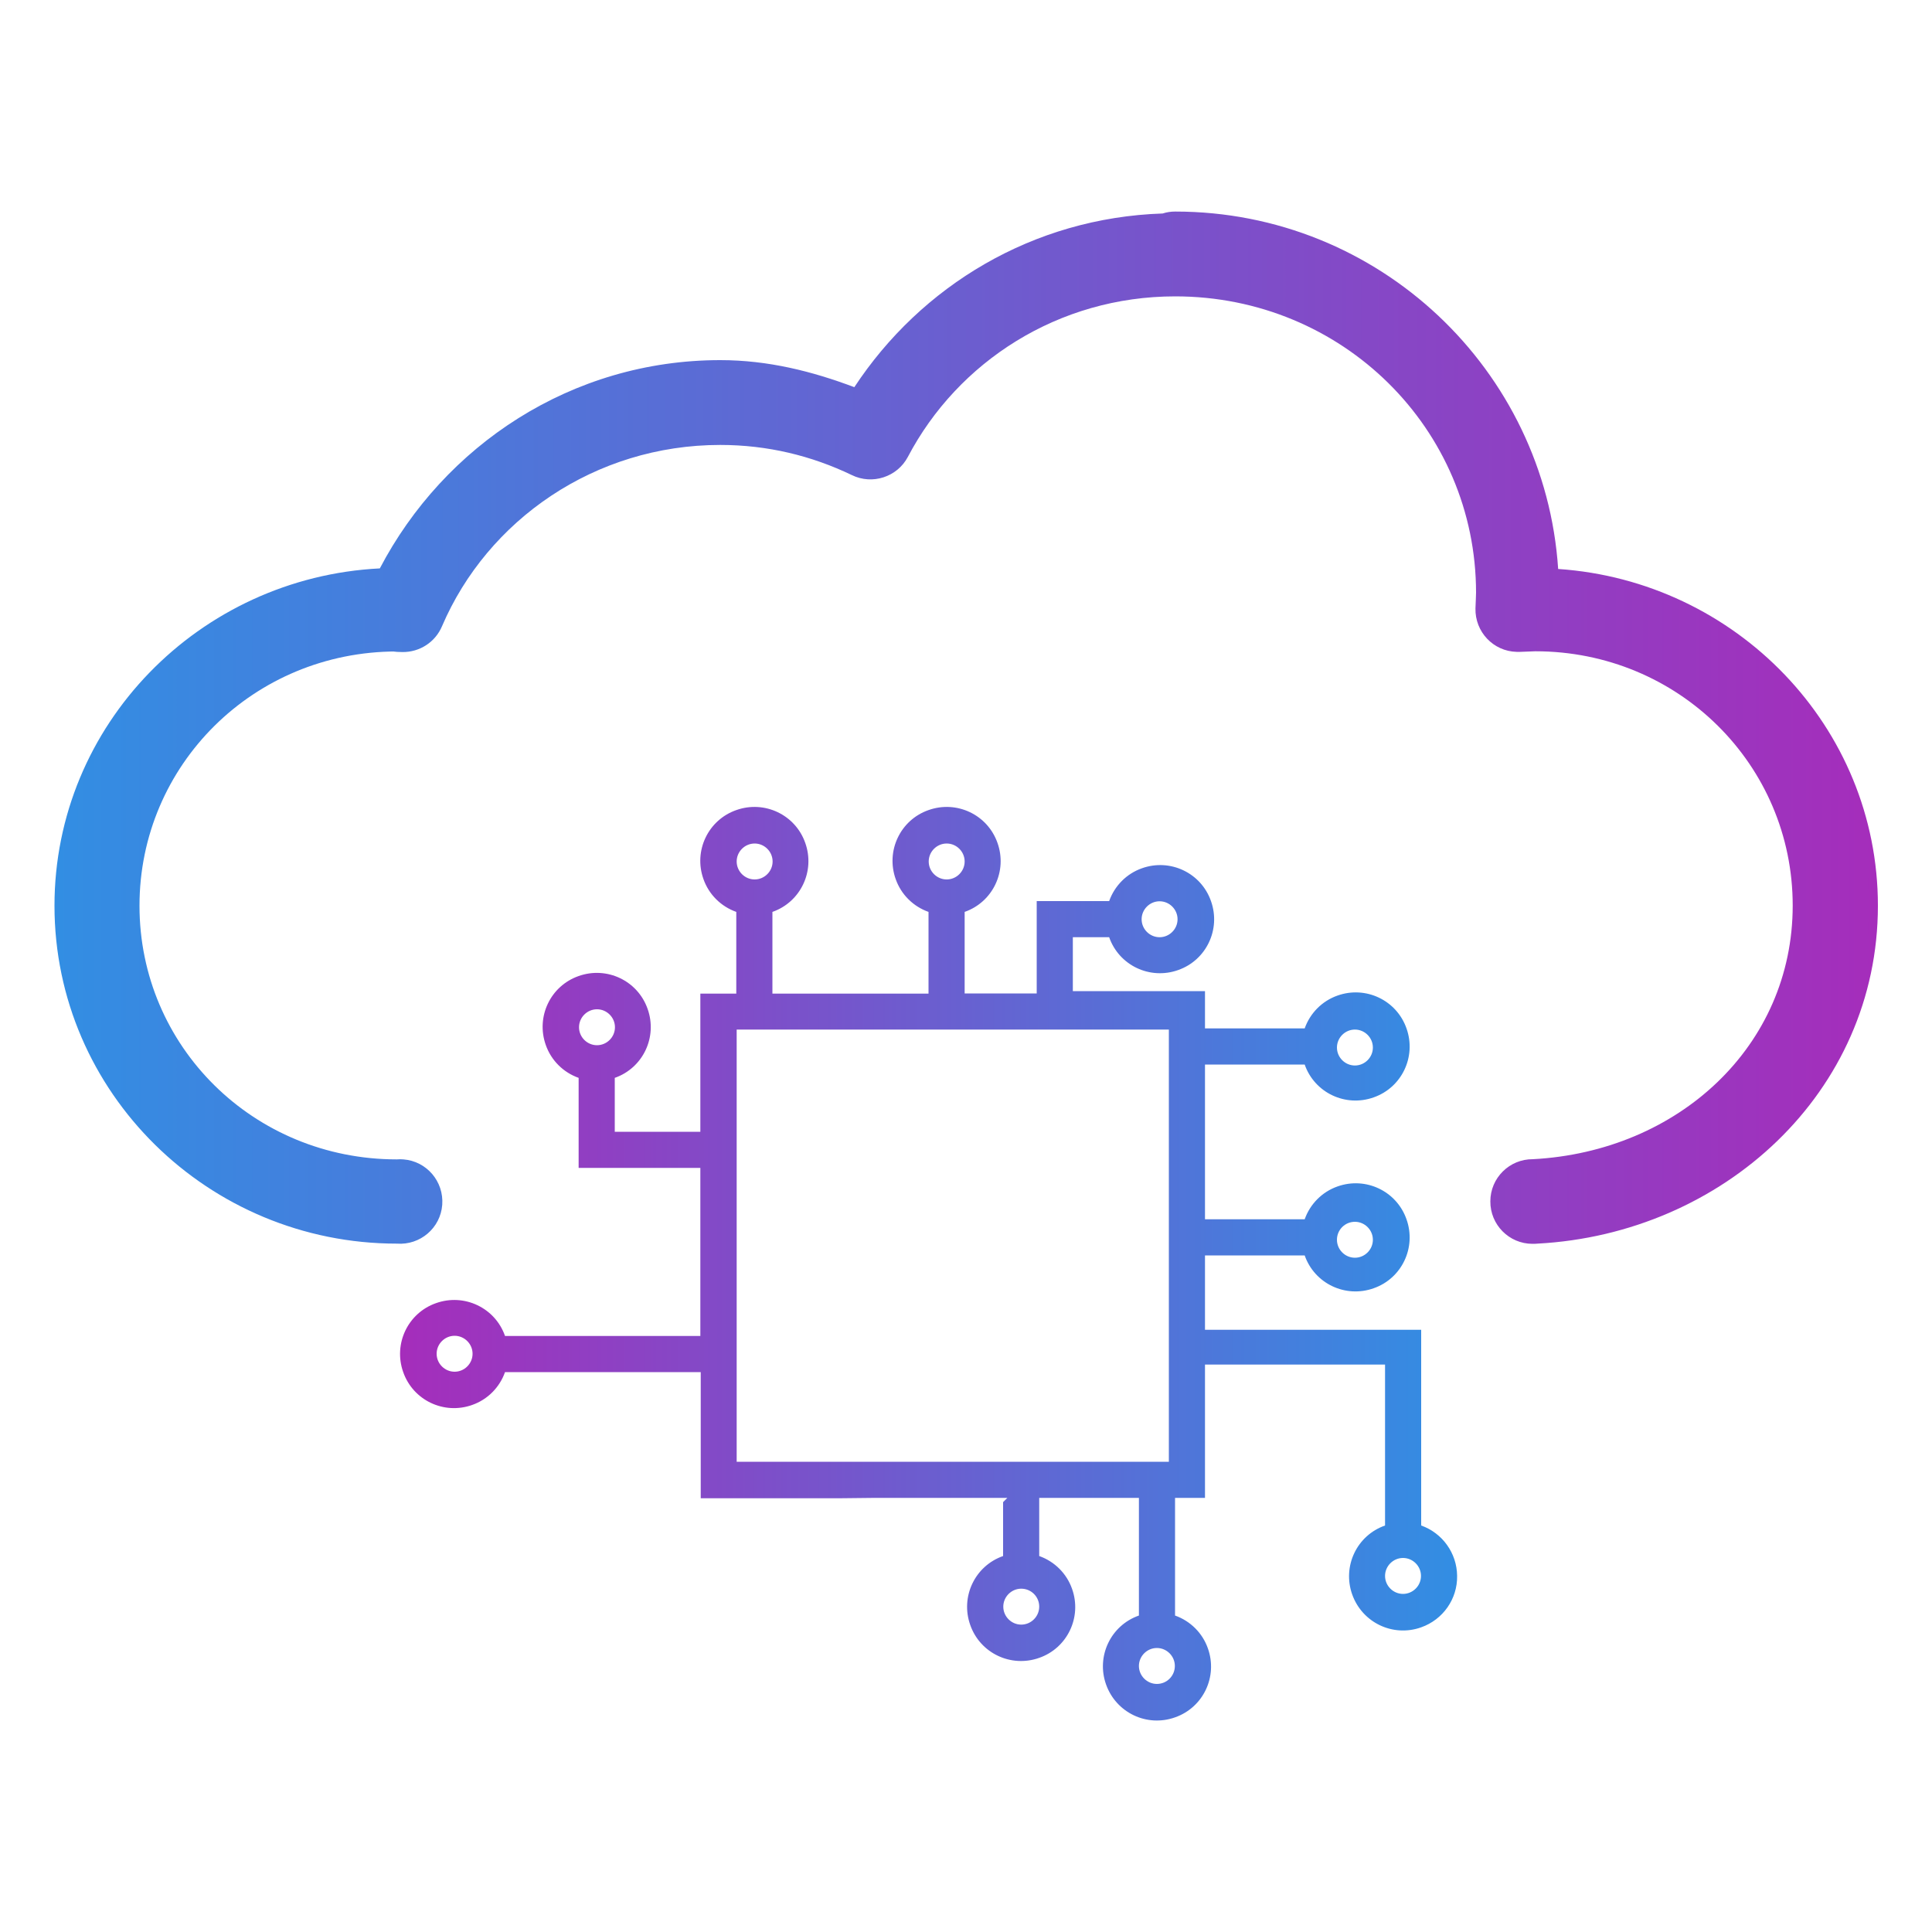 <?xml version="1.0" encoding="utf-8"?>
<!-- Generator: Adobe Illustrator 22.1.0, SVG Export Plug-In . SVG Version: 6.00 Build 0)  -->
<svg version="1.1" id="Layer_1" xmlns="http://www.w3.org/2000/svg" xmlns:xlink="http://www.w3.org/1999/xlink" x="0px" y="0px"
	 viewBox="0 0 1000 1000" style="enable-background:new 0 0 1000 1000;" xml:space="preserve">
<style type="text/css">
	.st0{fill:url(#SVGID_1_);}
	.st1{fill:url(#SVGID_2_);}
</style>
<g>
	<linearGradient id="SVGID_1_" gradientUnits="userSpaceOnUse" x1="28.158" y1="376.64" x2="971.842" y2="376.64">
		<stop  offset="0" style="stop-color:#328EE3"/>
		<stop  offset="1" style="stop-color:#A52DBB"/>
	</linearGradient>
	<path class="st0" d="M608.3,109.5c-2.2,0-4.4,0.3-6.5,1c-67.2,2.2-125.1,37.5-159.6,89.9c-21.8-8.2-44.6-14-69.4-14
		c-77,0-142.9,44.2-176.2,107.8c-93.4,4.7-168.4,80.9-168.4,174.6c0,96.7,79.7,174.9,177.2,174.9c12.1,0.9,22.6-8.1,23.5-20.1
		c0.9-12.1-8.1-22.6-20.1-23.5c-1.1-0.1-2.3-0.1-3.4,0c-74.2,0-133.2-58.5-133.2-131.3c0-72.8,59.1-131.6,133.2-131.6
		c-2.5,0-1.6,0.2,2.9,0.3c8.9,0.1,17-5.1,20.5-13.4c23.5-54.9,79.1-93.8,144-93.8c24.5,0,47.3,5.6,68.1,15.6c10.6,5.2,23.5,1,29-9.4
		c25.9-49.3,77.9-83.1,138.4-83.1c86.5,0,155.7,68.5,155.7,153.4c0,2-0.2,4.6-0.3,8.1c-0.3,12.1,9.2,22.2,21.3,22.5
		c0.6,0,1.2,0,1.9,0c4.3-0.2,6.9-0.3,7.8-0.3c74.1,0,133.2,58.8,133.2,131.6c0,72.7-59.1,127.3-134.5,131.3
		c-12.1-0.1-22,9.7-22,21.8c-0.1,12.1,9.7,22,21.8,22c0.9,0,1.7,0,2.6-0.1c95.9-5.1,176.2-78.2,176.2-174.9
		c0-92.7-73.5-168.1-165.5-174.3C799.7,191.5,713.8,109.5,608.3,109.5L608.3,109.5z"/>
	<g>
		
			<linearGradient id="SVGID_2_" gradientUnits="userSpaceOnUse" x1="-600.818" y1="-5908.01" x2="-53.67" y2="-5908.01" gradientTransform="matrix(-1 0 0 -1 153.348 -5253.895)">
			<stop  offset="0" style="stop-color:#328EE3"/>
			<stop  offset="1" style="stop-color:#A52DBB"/>
		</linearGradient>
		<path class="st1" d="M452.8,775.3h136.7v60.9c-14.6,5.1-22.2,21.1-17,35.7s21.1,22.2,35.7,17c14.6-5.1,22.2-21.1,17-35.7
			c-2.8-8-9.1-14.2-17-17v-60.9h15.5v-69h93.2v83.3c-14.6,5.1-22.2,21.1-17,35.7s21.1,22.2,35.7,17c11.3-4,18.8-14.7,18.6-26.6
			c-0.1-11.8-7.6-22.2-18.6-26.1V688.3H623.7v-38.5h51.6c5.1,14.6,21.1,22.2,35.7,17c14.6-5.1,22.2-21.1,17-35.7
			c-5.1-14.6-21.1-22.2-35.7-17c-8,2.8-14.2,9.1-17,17h-51.6V551h51.6c5.1,14.6,21.1,22.2,35.7,17c14.6-5.1,22.2-21.1,17-35.7
			c-5.1-14.6-21.1-22.2-35.7-17c-8,2.8-14.2,9.1-17,17h-51.6V513h-68.4v-27.9h18.8c5.1,14.6,21.1,22.2,35.7,17
			c14.6-5.1,22.2-21.1,17-35.7c-5.1-14.6-21.1-22.2-35.7-17c-8,2.8-14.2,9.1-17,17h-37.5v47.8h-37.3V472c14.6-5.1,22.2-21.1,17-35.7
			c-5.1-14.6-21.1-22.2-35.7-17c-14.6,5.1-22.2,21.1-17,35.7c2.8,8,9.1,14.2,17,17v42.3h-80.8V472c14.6-5.1,22.2-21.1,17-35.7
			c-5.1-14.6-21.1-22.2-35.7-17c-14.6,5.1-22.2,21.1-17,35.7c2.8,8,9.1,14.2,17,17v42.3h-18.6v71.5h-44.3v-27.9
			c14.6-5.1,22.2-21.1,17-35.7c-5.1-14.6-21.1-22.2-35.7-17c-14.6,5.1-22.2,21.1-17,35.7c2.8,8,9.1,14.2,17,17v46.6h63v87H261.4
			c-5.1-14.6-21.1-22.2-35.7-17c-14.6,5.1-22.2,21.1-17,35.7c5.1,14.6,21.1,22.2,35.7,17c8-2.8,14.2-9.1,17-17h101.3v65.3h71.5
			 M701.3,632.4c5.1,0,9.3,4.2,9.3,9.3c0,5.1-4.2,9.3-9.3,9.3s-9.3-4.2-9.3-9.3C692,636.5,696.2,632.4,701.3,632.4z M701.3,532.9
			c5.1,0,9.3,4.2,9.3,9.3s-4.2,9.3-9.3,9.3s-9.3-4.2-9.3-9.3S696.2,532.9,701.3,532.9z M600.2,466.5c5.1,0,9.3,4.2,9.3,9.3
			s-4.2,9.3-9.3,9.3c-5.1,0-9.3-4.2-9.3-9.3S595.1,466.5,600.2,466.5z M490,436.6c5.1,0,9.3,4.2,9.3,9.3s-4.2,9.3-9.3,9.3
			c-5.1,0-9.3-4.2-9.3-9.3S484.9,436.6,490,436.6z M390.6,436.6c5.1,0,9.3,4.2,9.3,9.3s-4.2,9.3-9.3,9.3c-5.1,0-9.3-4.2-9.3-9.3
			S385.5,436.6,390.6,436.6z M309,522.4c5.1,0,9.3,4.2,9.3,9.3s-4.2,9.3-9.3,9.3s-9.3-4.2-9.3-9.3S303.9,522.4,309,522.4z
			 M235.3,710c-5.1,0-9.3-4.2-9.3-9.3s4.2-9.3,9.3-9.3s9.3,4.2,9.3,9.3S240.4,710,235.3,710z M598.8,871.6c-5.1,0-9.3-4.2-9.3-9.3
			c0-5.1,4.2-9.3,9.3-9.3s9.3,4.2,9.3,9.3C608.1,867.4,604,871.6,598.8,871.6z M381.3,756.7V532.9H605v223.7H381.3z M726.2,825
			c-5.1,0-9.3-4.2-9.3-9.3c0-5.1,4.2-9.3,9.3-9.3c5.1,0,9.3,4.2,9.3,9.3C735.5,820.8,731.3,825,726.2,825z M519.2,777.5v27.9
			c-14.6,5.1-22.2,21.1-17,35.7c5.1,14.6,21.1,22.2,35.7,17c14.6-5.1,22.2-21.1,17-35.7c-2.8-8-9.1-14.2-17-17v-46.6 M537.9,831.6
			c0,5.1-4.2,9.3-9.3,9.3s-9.3-4.2-9.3-9.3c0-5.1,4.2-9.3,9.3-9.3S537.9,826.4,537.9,831.6z"/>
	</g>
</g>
</svg>
